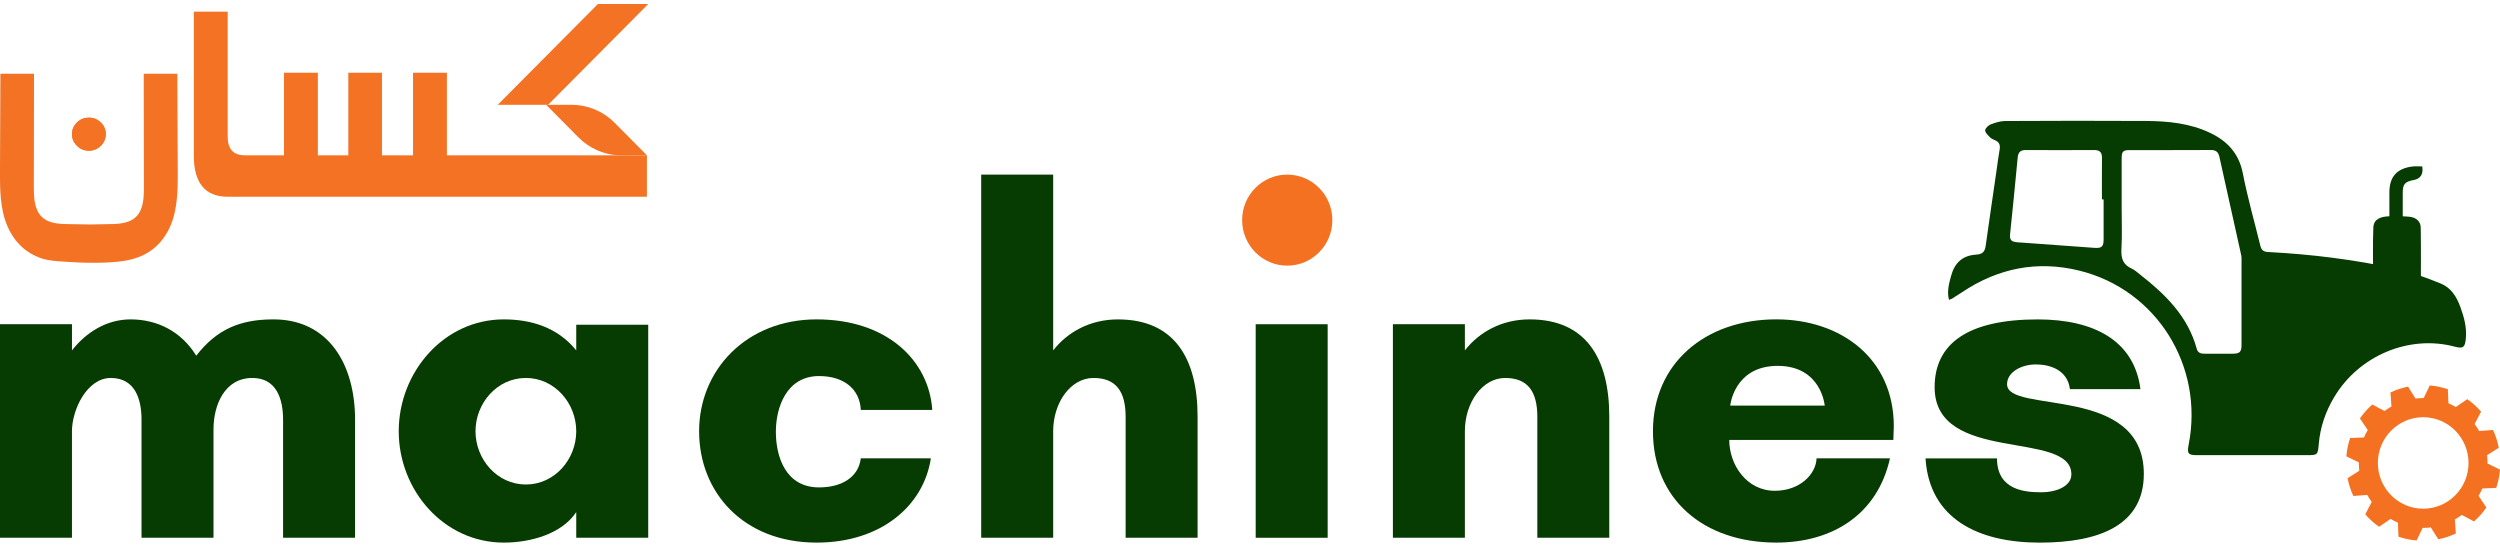 <svg width="311" height="68" viewBox="0 0 311 68" fill="none" xmlns="http://www.w3.org/2000/svg">
<g clip-path="url(#clip0_805_1438)">
<path d="M310.531 60.697C310.776 59.971 310.936 59.206 311 58.422L309.444 57.66C309.444 57.404 309.439 57.149 309.415 56.893C309.41 56.805 309.398 56.717 309.386 56.628L310.849 55.697C310.697 54.92 310.455 54.182 310.132 53.489L308.405 53.615C308.236 53.312 308.046 53.024 307.842 52.748L308.646 51.205C308.139 50.622 307.563 50.102 306.931 49.655L305.497 50.634C305.203 50.461 304.9 50.302 304.583 50.167L304.516 48.423C303.796 48.177 303.039 48.015 302.261 47.947L301.507 49.517C301.256 49.517 301.003 49.526 300.746 49.547C300.656 49.555 300.572 49.564 300.484 49.576L299.561 48.097C298.792 48.253 298.058 48.497 297.373 48.82L297.499 50.564C297.198 50.734 296.913 50.922 296.639 51.131L295.11 50.32C294.53 50.834 294.015 51.416 293.575 52.051L294.548 53.498C294.373 53.794 294.216 54.1 294.082 54.421L292.354 54.488C292.11 55.214 291.952 55.976 291.885 56.764L293.441 57.525C293.441 57.781 293.447 58.036 293.47 58.292C293.479 58.38 293.487 58.469 293.502 58.557L292.037 59.489C292.191 60.265 292.433 61.003 292.753 61.697L294.481 61.57C294.65 61.873 294.839 62.161 295.043 62.437L294.239 63.981C294.746 64.566 295.325 65.086 295.955 65.53L297.388 64.551C297.682 64.727 297.988 64.883 298.302 65.021L298.369 66.765C299.089 67.012 299.843 67.173 300.621 67.238L301.376 65.668C301.626 65.668 301.882 65.662 302.136 65.639C302.223 65.633 302.311 65.618 302.395 65.609L303.319 67.088C304.088 66.932 304.822 66.688 305.506 66.365L305.381 64.622C305.678 64.451 305.966 64.26 306.24 64.054L307.77 64.866C308.346 64.351 308.862 63.772 309.305 63.134L308.335 61.688C308.507 61.391 308.664 61.082 308.801 60.765L310.528 60.697H310.531ZM301.446 63.284C298.335 63.284 295.806 60.732 295.806 57.593C295.806 54.453 298.335 51.901 301.446 51.901C304.557 51.901 307.085 54.453 307.085 57.593C307.085 60.732 304.557 63.284 301.446 63.284Z" fill="#F37121"/>
<path d="M242.453 37.302C242.179 36.253 242.456 35.289 242.709 34.348C243.161 32.655 244.165 31.773 245.861 31.673C246.668 31.626 246.924 31.27 247.023 30.55C247.454 27.463 247.912 24.379 248.357 21.295C248.485 20.408 248.587 19.514 248.75 18.632C248.858 18.05 248.721 17.662 248.156 17.436C247.929 17.344 247.687 17.227 247.524 17.053C247.285 16.8 246.93 16.471 246.956 16.204C246.982 15.93 247.361 15.583 247.661 15.469C248.226 15.248 248.847 15.057 249.444 15.054C255.29 15.025 261.133 15.01 266.98 15.048C269.709 15.066 272.421 15.328 274.941 16.53C277.09 17.553 278.529 19.09 279.013 21.584C279.601 24.611 280.458 27.586 281.192 30.588C281.314 31.094 281.582 31.32 282.124 31.349C287.516 31.629 292.867 32.284 298.142 33.445C300.009 33.857 301.827 34.548 303.607 35.262C304.877 35.771 305.585 36.858 306.068 38.187C306.537 39.478 306.881 40.733 306.75 42.115C306.645 43.202 306.432 43.408 305.39 43.129C299.721 41.609 293.45 44.217 290.359 49.426C289.301 51.207 288.637 53.118 288.46 55.197C288.337 56.625 288.32 56.622 286.895 56.622C282.363 56.622 277.83 56.622 273.298 56.622C272.208 56.622 272.051 56.42 272.27 55.314C274.192 45.525 268.282 36.05 258.704 33.675C253.443 32.369 248.552 33.354 244.049 36.373C243.659 36.635 243.26 36.888 242.86 37.135C242.759 37.197 242.636 37.226 242.453 37.299V37.302ZM263.933 25.767C263.933 27.513 264.003 29.265 263.906 31.008C263.845 32.137 264.107 32.931 265.174 33.407C265.549 33.575 265.873 33.877 266.205 34.136C269.357 36.597 272.162 39.331 273.272 43.379C273.414 43.899 273.776 44.002 274.23 44.002C275.392 44.002 276.554 44.008 277.72 44.002C278.649 43.996 278.847 43.79 278.847 42.85C278.847 39.354 278.847 35.859 278.847 32.364C278.847 32.164 278.853 31.961 278.812 31.767C277.909 27.686 276.991 23.606 276.097 19.526C275.963 18.911 275.669 18.658 275.025 18.661C271.661 18.685 268.296 18.667 264.929 18.673C264.099 18.673 263.939 18.846 263.936 19.699C263.93 21.722 263.936 23.744 263.936 25.767H263.933ZM261.69 24.805C261.62 24.805 261.55 24.805 261.48 24.805C261.48 23.083 261.468 21.36 261.486 19.637C261.495 18.932 261.189 18.661 260.498 18.664C257.676 18.682 254.856 18.682 252.033 18.664C251.36 18.661 251.063 18.911 250.999 19.614C250.711 22.768 250.382 25.917 250.061 29.068C249.983 29.847 250.181 30.082 250.988 30.141C254.171 30.37 257.352 30.603 260.536 30.832C261.465 30.899 261.693 30.682 261.69 29.747C261.687 28.098 261.69 26.452 261.69 24.802V24.805Z" fill="#063B01"/>
<path d="M301.329 20.705C301.479 21.669 301.124 22.233 300.266 22.395C299.145 22.61 298.897 22.907 298.9 24.033C298.9 24.976 298.9 25.92 298.9 26.911C299.264 26.934 299.541 26.934 299.812 26.972C300.589 27.084 301.128 27.537 301.14 28.331C301.181 30.891 301.154 33.455 301.154 36.13C299.159 35.762 297.237 35.407 295.218 35.033C295.218 32.784 295.154 30.538 295.244 28.301C295.288 27.21 296.205 26.937 297.239 26.905C297.239 25.923 297.248 24.976 297.239 24.033C297.219 22.004 298.14 20.943 300.152 20.708C300.519 20.664 300.898 20.702 301.326 20.702L301.329 20.705Z" fill="#063B01"/>
<path d="M26.56 66.898H17.606V52.199C17.606 49.609 16.77 47.019 13.787 47.019C10.804 47.019 8.951 50.994 8.951 53.645V66.898H0V40.334H8.954V43.586C10.746 41.295 13.312 39.731 16.237 39.731C19.581 39.731 22.564 41.237 24.413 44.25C26.98 40.937 29.904 39.731 34.023 39.731C40.886 39.731 44.169 45.335 44.169 52.199V66.898H35.215V52.199C35.215 49.609 34.379 47.019 31.396 47.019C27.935 47.019 26.56 50.391 26.56 53.404V66.898Z" fill="#063B01"/>
<path d="M80.639 66.898H71.685V63.705C69.893 66.416 66.016 67.5 62.672 67.5C55.212 67.5 49.602 60.995 49.602 53.645C49.602 46.296 55.212 39.731 62.672 39.731C66.016 39.731 69.357 40.696 71.685 43.586V40.393H80.639V66.898ZM65.419 47.019C61.839 47.019 59.153 50.153 59.153 53.645C59.153 57.138 61.839 60.272 65.419 60.272C68.999 60.272 71.685 57.138 71.685 53.645C71.685 50.153 68.999 47.019 65.419 47.019Z" fill="#063B01"/>
<path d="M96.517 53.707C96.517 56.779 97.712 60.633 101.889 60.633C104.636 60.633 106.783 59.428 107.083 57.02H115.798C114.904 62.923 109.591 67.5 101.592 67.5C92.46 67.5 86.969 61.236 86.969 53.645C86.969 46.055 92.818 39.731 101.592 39.731C110.365 39.731 115.559 44.852 115.976 50.997H107.083C106.963 48.407 104.994 46.781 101.889 46.781C97.831 46.781 96.517 50.697 96.517 53.707Z" fill="#063B01"/>
<path d="M148.982 66.897H140.028V51.837C140.028 48.706 138.834 47.018 136.029 47.018C133.223 47.018 131.015 50.032 131.015 53.645V66.897H122.061V21.722H131.015V43.588C132.807 41.297 135.612 39.734 139.073 39.734C146.116 39.734 148.98 44.614 148.98 51.84V66.9L148.982 66.897Z" fill="#063B01"/>
<path d="M156.207 66.898V40.334H165.161V66.898H156.207Z" fill="#063B01"/>
<path d="M200.198 66.898H191.243V51.837C191.243 48.706 190.049 47.019 187.244 47.019C184.439 47.019 182.231 50.032 182.231 53.645V66.898H173.276V40.334H182.231V43.586C184.022 41.295 186.827 39.731 190.288 39.731C197.331 39.731 200.195 44.611 200.195 51.837V66.898H200.198Z" fill="#063B01"/>
<path d="M235.532 54.73H215.118C215.118 57.802 217.268 61.053 220.786 61.053C223.95 61.053 225.919 58.946 225.98 57.017H235.112C233.56 64.005 227.949 67.498 220.967 67.498C211.893 67.498 205.627 62.077 205.627 53.642C205.627 45.208 212.132 39.728 220.967 39.728C228.966 39.728 235.59 44.547 235.59 53.04C235.59 53.581 235.532 54.183 235.532 54.727V54.73ZM226.997 50.453C226.997 50.453 226.58 45.514 221.148 45.514C215.715 45.514 215.24 50.453 215.24 50.453H226.997Z" fill="#063B01"/>
<path d="M257.498 48.407C257.201 45.996 254.99 45.335 253.26 45.335C251.53 45.335 249.68 46.237 249.68 47.804C249.68 51.538 266.692 47.742 266.692 58.949C266.692 65.213 261.378 67.503 253.741 67.503C246.103 67.503 240.012 64.552 239.534 57.023H248.427C248.427 60.998 251.949 61.239 253.918 61.239C255.887 61.239 257.679 60.457 257.679 59.01C257.679 53.407 240.667 57.805 240.667 48.169C240.667 42.748 244.786 39.734 253.499 39.734C260.423 39.734 265.494 42.324 266.272 48.41H257.498V48.407Z" fill="#063B01"/>
<path d="M160.133 33.046C163.231 33.046 165.743 30.511 165.743 27.384C165.743 24.257 163.231 21.722 160.133 21.722C157.034 21.722 154.522 24.257 154.522 27.384C154.522 30.511 157.034 33.046 160.133 33.046Z" fill="#F37121"/>
<path d="M12.689 15.393C12.648 15.34 12.598 15.284 12.546 15.237H12.54C12.123 14.835 11.631 14.638 11.055 14.638C10.478 14.638 9.991 14.835 9.575 15.237C9.522 15.284 9.473 15.34 9.426 15.393C9.112 15.758 8.951 16.19 8.951 16.681C8.951 17.172 9.112 17.61 9.426 17.98C9.473 18.033 9.522 18.083 9.575 18.136C9.991 18.545 10.478 18.747 11.055 18.747C11.631 18.747 12.123 18.545 12.54 18.136H12.546C12.598 18.083 12.648 18.033 12.689 17.98C13.003 17.61 13.164 17.172 13.164 16.681C13.164 16.19 13.003 15.758 12.689 15.393Z" fill="#F37223"/>
<path d="M12.689 15.393C12.642 15.34 12.592 15.284 12.54 15.237C12.123 14.835 11.631 14.638 11.055 14.638C10.478 14.638 9.991 14.835 9.575 15.237H9.569C9.516 15.284 9.467 15.34 9.426 15.393C9.112 15.758 8.951 16.19 8.951 16.681C8.951 17.172 9.112 17.61 9.426 17.98C9.467 18.033 9.516 18.083 9.569 18.136H9.575C9.991 18.545 10.478 18.747 11.055 18.747C11.631 18.747 12.123 18.545 12.54 18.136C12.592 18.083 12.642 18.033 12.689 17.98C13.003 17.61 13.164 17.172 13.164 16.681C13.164 16.19 13.003 15.758 12.689 15.393Z" fill="#F37223"/>
<path d="M22.112 21.125C22.112 21.828 22.118 22.533 22.095 23.242C22.059 24.303 21.969 25.364 21.739 26.408C21.127 29.189 19.444 31.37 16.679 32.175C15.435 32.537 14.13 32.634 12.834 32.672C11.372 32.713 9.91 32.684 8.45 32.578C7.169 32.487 5.689 32.472 4.515 31.879C2.243 30.9 0.894 28.78 0.373 26.408C0.143 25.364 0.052 24.303 0.017 23.242C-0.006 22.533 -0 21.828 -0 21.125C0.017 15.472 0.035 14.819 0.052 9.172H4.232C4.227 15.489 4.221 16.821 4.209 23.139C4.209 24.153 4.215 25.194 4.614 26.122C5.231 27.572 6.688 27.842 8.089 27.872C9.077 27.889 10.239 27.901 11.226 27.925C12.159 27.907 13.091 27.889 14.023 27.872C15.424 27.842 16.88 27.572 17.498 26.122C17.897 25.194 17.903 24.15 17.903 23.139C17.891 16.821 17.885 15.489 17.88 9.172H22.059C22.077 14.819 22.095 15.472 22.112 21.125Z" fill="#F37223"/>
<path d="M80.476 19.332V24.473H28.326C25.523 24.473 24.113 22.771 24.113 19.367V1.452H28.326V17C28.326 18.547 29.033 19.32 30.452 19.32H35.328V9.046H39.54V19.32H43.33V9.046H47.516V19.32H51.382V9.046H55.594V19.32H76.934C77.059 19.326 77.184 19.332 77.307 19.332H80.473H80.476Z" fill="#F37223"/>
<path d="M80.639 0.5L68.18 13.038H61.917L74.376 0.5H80.639Z" fill="#F37223"/>
<path d="M80.487 19.332H77.309C77.184 19.332 77.059 19.326 76.937 19.32C75.072 19.229 73.295 18.438 71.97 17.098L67.968 13.065L67.985 13.041H71.122C73.124 13.041 75.049 13.844 76.462 15.278L80.476 19.323L80.487 19.335V19.332Z" fill="#F37223"/>
</g>
<defs>
<clipPath id="clip0_805_1438">
<rect width="311" height="67" fill="white" transform="translate(0 0.5)"/>
</clipPath>
</defs>
</svg>
